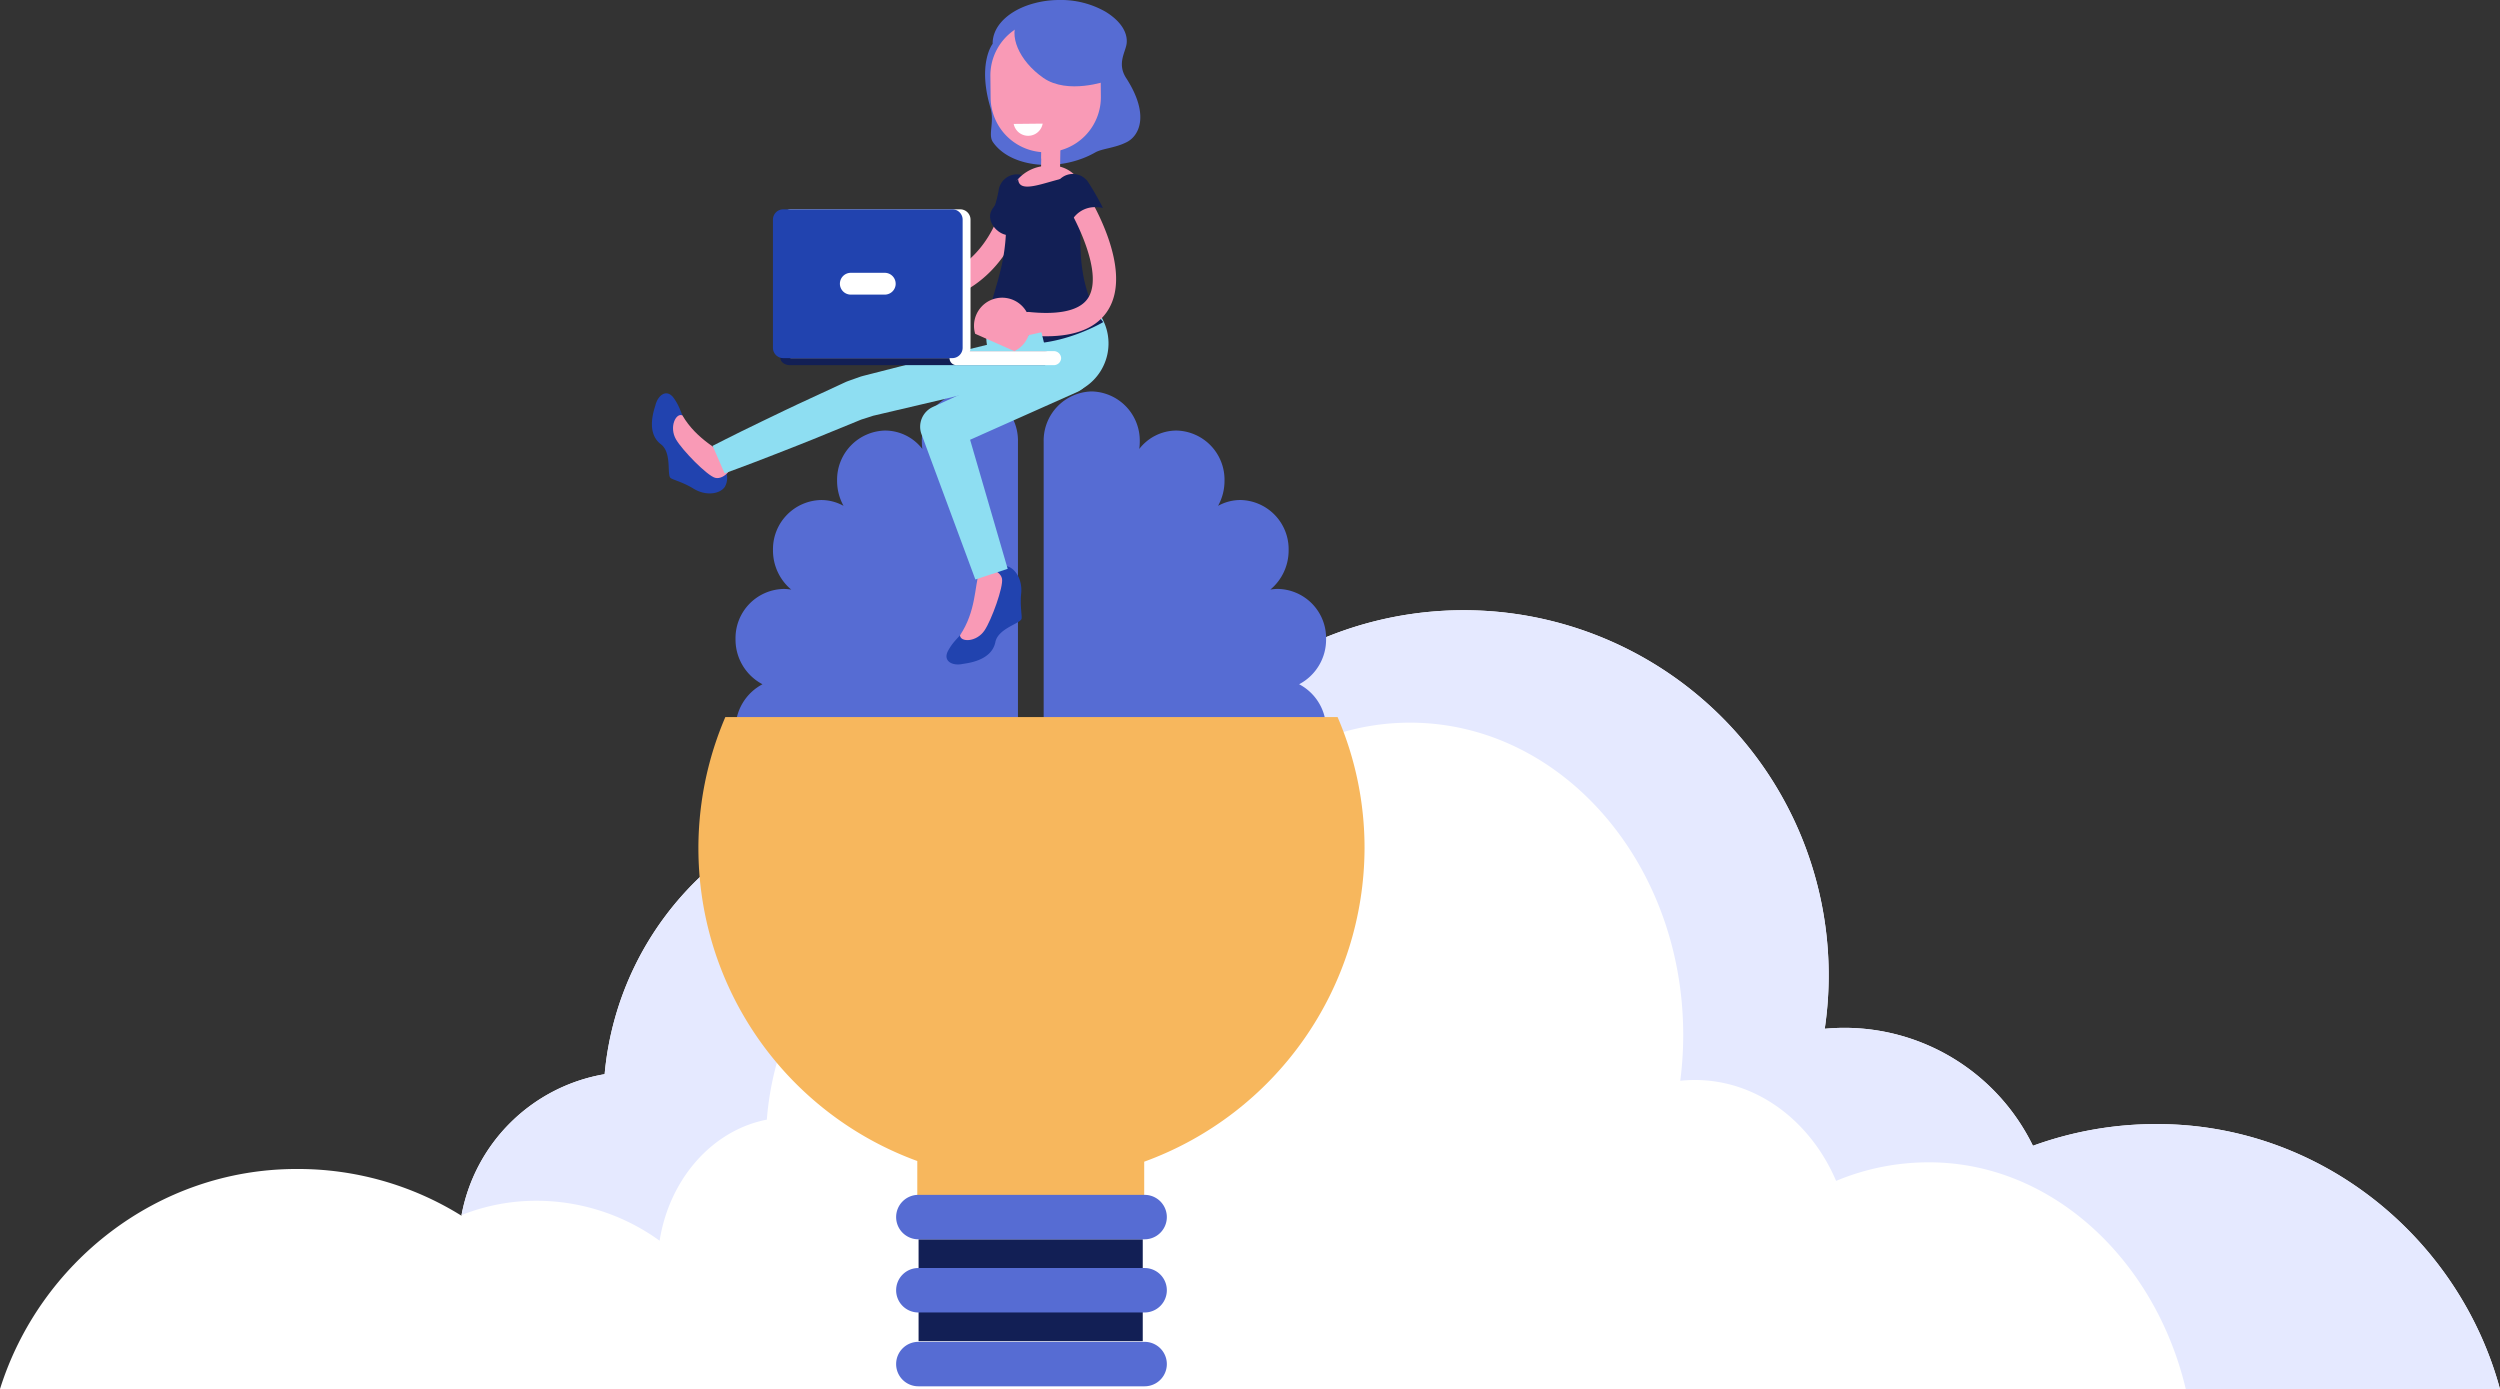 <svg id="Gruppe_874" data-name="Gruppe 874" xmlns="http://www.w3.org/2000/svg" xmlns:xlink="http://www.w3.org/1999/xlink" width="631.857" height="351.078" viewBox="0 0 631.857 351.078">
  <rect x="0" y="0" width="631.857" height="351.078" fill="#333333" stroke="none"/>
  <defs>
    <clipPath id="clip-path">
      <rect id="Rechteck_361" data-name="Rechteck 361" width="631.857" height="351.078" fill="none"/>
    </clipPath>
    <clipPath id="clip-path-3">
      <rect id="Rechteck_359" data-name="Rechteck 359" width="4.896" height="4.754" fill="none"/>
    </clipPath>
    <clipPath id="clip-path-4">
      <rect id="Rechteck_358" data-name="Rechteck 358" width="4.896" height="4.752" fill="none"/>
    </clipPath>
  </defs>
  <g id="Gruppe_881" data-name="Gruppe 881" clip-path="url(#clip-path)">
    <g id="Gruppe_880" data-name="Gruppe 880">
      <g id="Gruppe_879" data-name="Gruppe 879" clip-path="url(#clip-path)">
        <path id="Pfad_1579" data-name="Pfad 1579" d="M631.855,305.433c-10.33-38.132-45.217-66.974-86.694-66.974a91.057,91.057,0,0,0-31.354,5.488,53.039,53.039,0,0,0-47.685-29.813c-1.666,0-3.311.087-4.936.237a92.248,92.248,0,0,0-179.254-41.194,78.5,78.5,0,0,0-129.115,52.674,44.373,44.373,0,0,0-36.2,35.758,78.109,78.109,0,0,0-41.66-11.8c-35.2,0-64.98,23.749-74.962,55.627Z" transform="translate(0 45.644)" fill="#fff"/>
        <path id="Pfad_1580" data-name="Pfad 1580" d="M510.64,238.46a91.1,91.1,0,0,0-31.355,5.485A53.034,53.034,0,0,0,431.6,214.137c-1.666,0-3.309.087-4.934.236A92.248,92.248,0,0,0,247.412,173.18,78.5,78.5,0,0,0,118.3,225.849a44.38,44.38,0,0,0-36.163,35.606A51.1,51.1,0,0,1,101,257.837a53.2,53.2,0,0,1,31.188,10.1c2.487-15.656,13.348-27.932,27.1-30.6,2.693-34.253,27.864-61.125,58.537-61.125,14.55,0,27.857,6.049,38.126,16.055,8.8-32.024,34.968-55.264,65.893-55.264,38.137,0,69.056,35.339,69.056,78.925a90.92,90.92,0,0,1-.749,11.588,34.493,34.493,0,0,1,3.691-.2c15.69,0,29.253,10.4,35.7,25.5a60.637,60.637,0,0,1,23.474-4.691c31.053,0,57.168,24.674,64.9,57.3h79.409C587,267.3,552.116,238.46,510.64,238.46" transform="translate(34.523 45.644)" fill="#e5e9ff"/>
        <path id="Pfad_1581" data-name="Pfad 1581" d="M197.859,69.655a12.427,12.427,0,0,1,12.148,12.686,13.491,13.491,0,0,1-.129,1.852,11.927,11.927,0,0,1,9.4-4.652,12.428,12.428,0,0,1,12.148,12.685,13.049,13.049,0,0,1-1.631,6.347,11.693,11.693,0,0,1,5.687-1.477,12.426,12.426,0,0,1,12.148,12.686,12.874,12.874,0,0,1-4.617,9.954,11.811,11.811,0,0,1,1.939-.166A12.427,12.427,0,0,1,257.1,132.259a12.744,12.744,0,0,1-6.815,11.4,12.743,12.743,0,0,1,6.815,11.4,12.423,12.423,0,0,1-12.147,12.685,11.422,11.422,0,0,1-1.271-.071,12.916,12.916,0,0,1,3.95,9.363,12.426,12.426,0,0,1-12.148,12.688,11.733,11.733,0,0,1-5.423-1.334,13.055,13.055,0,0,1,1.366,5.839,12.428,12.428,0,0,1-12.148,12.686A11.927,11.927,0,0,1,210,202.412a12.119,12.119,0,0,1-24.209.909l-.072-.023V82.341a12.427,12.427,0,0,1,12.145-12.686" transform="translate(78.061 29.278)" fill="#566cd3"/>
        <path id="Pfad_1582" data-name="Pfad 1582" d="M190.122,69.655a12.429,12.429,0,0,0-12.148,12.686,13.491,13.491,0,0,0,.129,1.852,11.927,11.927,0,0,0-9.4-4.652,12.427,12.427,0,0,0-12.148,12.685,13.065,13.065,0,0,0,1.631,6.347A11.69,11.69,0,0,0,152.5,97.1a12.425,12.425,0,0,0-12.147,12.686,12.871,12.871,0,0,0,4.619,9.954,11.815,11.815,0,0,0-1.94-.166,12.428,12.428,0,0,0-12.148,12.688,12.745,12.745,0,0,0,6.816,11.4,12.744,12.744,0,0,0-6.816,11.4,12.424,12.424,0,0,0,12.148,12.685,11.422,11.422,0,0,0,1.271-.071,12.916,12.916,0,0,0-3.95,9.363A12.426,12.426,0,0,0,152.5,189.725a11.734,11.734,0,0,0,5.424-1.334,13.036,13.036,0,0,0-1.366,5.839,12.427,12.427,0,0,0,12.148,12.686,11.932,11.932,0,0,0,9.28-4.505,12.117,12.117,0,0,0,24.207.909l.074-.023V82.341a12.427,12.427,0,0,0-12.145-12.686" transform="translate(55.014 29.278)" fill="#566cd3"/>
        <path id="Pfad_1583" data-name="Pfad 1583" d="M285.829,127.605H131.082A84.139,84.139,0,0,0,179.6,239.8v13.746h57.351V239.974a84.579,84.579,0,0,0,55.69-79.247,83.514,83.514,0,0,0-6.813-33.122" transform="translate(52.238 53.636)" fill="#f7b75d"/>
        <rect id="Rechteck_357" data-name="Rechteck 357" width="56.657" height="25.753" transform="translate(232.164 313.225)" fill="#121f55"/>
        <path id="Pfad_1584" data-name="Pfad 1584" d="M159.464,244.393h0a5.616,5.616,0,0,0,5.616,5.62h57.185a5.617,5.617,0,0,0,0-11.235H165.08a5.615,5.615,0,0,0-5.616,5.615" transform="translate(67.027 100.365)" fill="#566cd3"/>
        <path id="Pfad_1585" data-name="Pfad 1585" d="M159.464,218.237h0a5.616,5.616,0,0,0,5.616,5.617h57.185a5.616,5.616,0,1,0,0-11.232H165.08a5.614,5.614,0,0,0-5.616,5.615" transform="translate(67.027 89.371)" fill="#566cd3"/>
        <path id="Pfad_1586" data-name="Pfad 1586" d="M159.464,231.258h0a5.613,5.613,0,0,0,5.616,5.616h57.185a5.616,5.616,0,1,0,0-11.232H165.08a5.615,5.615,0,0,0-5.616,5.616" transform="translate(67.027 94.844)" fill="#566cd3"/>
        <path id="Pfad_1587" data-name="Pfad 1587" d="M177.264,35.893c-1.294-1.873.467-5-.632-8.721-3.314-11.216.574-16.1.574-16.1-.067-4.12,3.395-7.732,8.565-9.638A24.409,24.409,0,0,1,193.977,0a22.75,22.75,0,0,1,11.7,2.929c3.282,1.977,5.67,4.794,5.407,7.918-.185,2.211-2.559,5.133-.142,8.87,5.965,9.212,3.379,14.526.207,16.176-2.922,1.521-6.282,1.645-8,2.628-8.789,5.021-21.3,4.028-25.89-2.628" transform="translate(73.681 0)" fill="#566cd3"/>
        <path id="Pfad_1588" data-name="Pfad 1588" d="M159.807,63.41a56,56,0,0,1-6.291-1.094,2.949,2.949,0,1,1,1.331-5.745c10.076,2.334,18.329,1.335,24.528-2.964,9.461-6.566,11.145-18.683,11.162-18.807a2.947,2.947,0,0,1,5.845.764c-.077.6-2.061,14.848-13.647,22.886-6.22,4.318-13.912,5.977-22.928,4.96" transform="translate(63.567 13.552)" fill="#f99ab6"/>
        <path id="Pfad_1589" data-name="Pfad 1589" d="M178.409,39.824a8.247,8.247,0,0,0-1.628.16,28.867,28.867,0,0,0,1.308-4.9,4.7,4.7,0,0,1,4.66-4.064,5.185,5.185,0,0,1,.577.036,4.678,4.678,0,0,1,4.028,5.241,38.036,38.036,0,0,1-2.26,8.131,6.759,6.759,0,0,0-6.685-4.608" transform="translate(74.306 13.04)" fill="#121f55"/>
        <path id="Pfad_1590" data-name="Pfad 1590" d="M182.376,37.989a3.252,3.252,0,0,1-.927-5.154,10.291,10.291,0,0,1,7.469-3.322l.761-.03a8.183,8.183,0,0,1,6.545,2.879c-1.25,3.876-9.756,7.194-13.848,5.627" transform="translate(75.889 12.39)" fill="#f99ab6"/>
        <path id="Pfad_1591" data-name="Pfad 1591" d="M185.4,25.75l-.068,3.329-.121,6.252,4.8.088.149-7.991.065-3.1a7.981,7.981,0,0,1-4.828,1.42" transform="translate(77.85 10.227)" fill="#f99ab6"/>
        <g id="Gruppe_878" data-name="Gruppe 878" transform="translate(263.184 35.349)" style="mix-blend-mode: multiply;isolation: isolate">
          <g id="Gruppe_877" data-name="Gruppe 877">
            <g id="Gruppe_876" data-name="Gruppe 876" clip-path="url(#clip-path-3)">
              <g id="Gruppe_875" data-name="Gruppe 875" transform="translate(0.001 0.001)">
                <g id="Gruppe_874-2" data-name="Gruppe 874" clip-path="url(#clip-path-4)">
                  <path id="Pfad_1592" data-name="Pfad 1592" d="M185.366,26.31,185.3,29.64a8.331,8.331,0,0,0,4.845-2.271l.051-2.481a7.954,7.954,0,0,1-4.828,1.422" transform="translate(-185.299 -24.889)" fill="#f99ab6"/>
                </g>
              </g>
            </g>
          </g>
        </g>
        <path id="Pfad_1593" data-name="Pfad 1593" d="M190.368,36.967h0a13.93,13.93,0,0,0,13.791-14.074l-.055-5.48a13.934,13.934,0,1,0-27.867.283l.057,5.48a13.933,13.933,0,0,0,14.074,13.791" transform="translate(74.077 1.523)" fill="#f99ab6"/>
        <path id="Pfad_1594" data-name="Pfad 1594" d="M175.714,62.053c-1.622,7.122,7.2,14.208,14.317,15.828A13.222,13.222,0,1,0,195.9,52.1c-7.12-1.621-18.568,2.836-20.189,9.956" transform="translate(73.775 21.758)" fill="#8edef2"/>
        <path id="Pfad_1595" data-name="Pfad 1595" d="M187.705,22a3.724,3.724,0,0,1-7.32.075Z" transform="translate(75.821 9.246)" fill="#fffeff"/>
        <path id="Pfad_1596" data-name="Pfad 1596" d="M176.363,39.716c-.9,2.5,1.6,5.536,4.241,5.822s5.845-3.153,6.134-5.788-3.643-8.413-5.123-6.214c-1.413,2.092-4.478,4.047-5.252,6.18" transform="translate(74.051 13.89)" fill="#121f55"/>
        <path id="Pfad_1597" data-name="Pfad 1597" d="M198.321,31.518a8.185,8.185,0,0,1,1.956,4.927s-4.289,20.751,4.768,31.726c0,0-16.349,9.8-29.483,3.18,0-9.4,5.747-15.893,4.84-31.125a10.85,10.85,0,0,1,3.143-8.234c.121,4.842,10.087-.989,14.776-.474" transform="translate(73.794 13.234)" fill="#121f55"/>
        <path id="Pfad_1598" data-name="Pfad 1598" d="M183.425,100.728a4.431,4.431,0,0,0-4.145,2.234c-1.67,3.163-1.915,6.745-5.079,12.056-2.155,3.62-3.764,4.152-5.369,7.123-1.376,2.551.959,3.88,3.591,3.36,1.028-.2,7.38-.712,8.354-5.539.712-3.53,6.424-4.687,6.63-5.954.125-.77-.422-3.253-.109-6.349.383-3.791-1.77-6.661-3.873-6.931" transform="translate(70.794 42.326)" fill="#2143af"/>
        <path id="Pfad_1599" data-name="Pfad 1599" d="M177.02,116.807c1.767-2.611,4.828-11.05,4.423-13.107-.477-2.413-5.153-3.424-5.808-1.442-1.118,3.4-.763,9.743-4.806,15.761.053,1.775,4.129,1.825,6.191-1.213" transform="translate(71.804 42.54)" fill="#f99ab6"/>
        <path id="Pfad_1600" data-name="Pfad 1600" d="M134.446,93.6a4.433,4.433,0,0,0-.21-4.7c-2.125-2.878-5.245-4.657-8.651-9.812-2.325-3.514-2.1-5.2-4.082-7.933-1.7-2.346-3.91-.822-4.591,1.774-.261,1.014-2.562,6.958,1.364,9.932,2.869,2.172,1.429,7.822,2.481,8.559.641.446,3.112,1.034,5.762,2.659,3.251,1.991,6.772,1.3,7.927-.476" transform="translate(48.76 29.421)" fill="#2143af"/>
        <path id="Pfad_1601" data-name="Pfad 1601" d="M120.538,80.046c1.581,2.724,7.856,9.148,9.881,9.678,2.38.618,5.322-3.156,3.822-4.6-2.575-2.487-8.445-4.924-12.107-11.179-1.622-.726-3.44,2.923-1.6,6.1" transform="translate(50.34 31.042)" fill="#f99ab6"/>
        <path id="Pfad_1602" data-name="Pfad 1602" d="M166.915,76.862l.23-.107,31.223-14.341A5.9,5.9,0,1,1,203.29,73.13l-.06.028-26.87,11.98,9.5,32.619-8.167,2.7L164.081,83.744a5.488,5.488,0,0,1,2.834-6.881" transform="translate(68.824 26.008)" fill="#8edef2"/>
        <path id="Pfad_1603" data-name="Pfad 1603" d="M188.383,71.438a47.56,47.56,0,0,1-4.853-.266,2.949,2.949,0,0,1,.606-5.866c5.44.561,12.449.379,14.915-3.663,3.892-6.377-3.456-20.424-6.335-24.839a2.948,2.948,0,0,1,4.938-3.221c1.345,2.061,12.946,20.45,6.43,31.129-2.726,4.47-8,6.724-15.7,6.725" transform="translate(76.031 13.553)" fill="#f99ab6"/>
        <path id="Pfad_1604" data-name="Pfad 1604" d="M203.883,19.8s-9.88,3.531-16.05-.761S178.846,8.127,181.54,4.252s9.878-3.53,16.051.761S203.883,19.8,203.883,19.8" transform="translate(75.877 0.655)" fill="#566cd3"/>
        <path id="Pfad_1605" data-name="Pfad 1605" d="M209.908,59.122s-5.339,1.177-13.316,3.071l-13.61,3.318c-4.965,1.27-10.262,2.626-15.557,3.983L165.441,70l-.5.128-.124.033-.548.156-.243.084-.962.339-1.92.685-.119.043-.469.183-.058.024-.227.107-.46.214-.919.426c-2.442,1.132-4.846,2.246-7.171,3.321-2.321,1.092-4.582,2.1-6.691,3.135-2.119,1.02-4.119,1.984-5.97,2.873-3.706,1.76-6.752,3.319-8.9,4.379l-3.356,1.707,3.03,6.953s1.285-.473,3.535-1.3c2.24-.851,5.454-2.021,9.265-3.539,1.912-.749,3.978-1.561,6.168-2.417,2.2-.841,4.473-1.811,6.85-2.772s4.822-1.97,7.315-2.99l.936-.385.467-.19.236-.1.061-.024c.1-.04-.757.294-.381.148l.033-.007.119-.04,1.942-.615.972-.32.243-.078.033-.013c.1-.028-.787.229-.4.116l.063-.013.125-.031.5-.116,2-.47c5.321-1.247,10.641-2.5,15.631-3.67,4.977-1.227,9.62-2.376,13.6-3.355,7.947-2.014,13.225-3.443,13.225-3.443Z" transform="translate(53.302 24.851)" fill="#8edef2"/>
        <path id="Pfad_1606" data-name="Pfad 1606" d="M207.3,64.254a1.77,1.77,0,0,0-1.774-1.771h-64.21c-1.344,0-2.444.8-2.444,1.77s1.1,1.775,2.444,1.775h64.21a1.773,1.773,0,0,0,1.774-1.774" transform="translate(58.373 26.263)" fill="#121f55"/>
        <path id="Pfad_1607" data-name="Pfad 1607" d="M197.172,64.253a1.848,1.848,0,0,1-1.91,1.775H170.879a1.778,1.778,0,1,1,0-3.545h24.383a1.847,1.847,0,0,1,1.91,1.77" transform="translate(71.022 26.263)" fill="#fff"/>
        <path id="Pfad_1608" data-name="Pfad 1608" d="M138.945,39.86V72.242a2.613,2.613,0,0,0,2.612,2.612h42.721a2.612,2.612,0,0,0,2.612-2.612V39.86a2.61,2.61,0,0,0-2.612-2.611H141.557a2.611,2.611,0,0,0-2.612,2.611" transform="translate(58.402 15.657)" fill="#fff"/>
        <path id="Pfad_1609" data-name="Pfad 1609" d="M137.542,39.86V72.242a2.611,2.611,0,0,0,2.608,2.612h42.725a2.613,2.613,0,0,0,2.612-2.612V39.86a2.611,2.611,0,0,0-2.612-2.611H140.15a2.609,2.609,0,0,0-2.608,2.611" transform="translate(57.813 15.657)" fill="#2143af"/>
        <path id="Pfad_1610" data-name="Pfad 1610" d="M163.548,51.3h0a2.755,2.755,0,0,0-2.753-2.754h-8.582a2.755,2.755,0,0,0,0,5.511H160.8a2.756,2.756,0,0,0,2.753-2.757" transform="translate(62.823 20.406)" fill="#fff"/>
        <path id="Pfad_1611" data-name="Pfad 1611" d="M198.129,39.317A6.733,6.733,0,0,0,191.5,43.8a53.59,53.59,0,0,0-3.076-5.541,4.674,4.674,0,1,1,7.83-5.1,68.091,68.091,0,0,1,3.62,6.352,8.146,8.146,0,0,0-1.744-.187" transform="translate(78.881 13.042)" fill="#121f55"/>
        <path id="Pfad_1612" data-name="Pfad 1612" d="M173.928,57.209a7.078,7.078,0,0,0-.314,4.885l9.915,4.386a7.108,7.108,0,1,0-9.6-9.27" transform="translate(72.852 22.266)" fill="#f99ab6"/>
      </g>
    </g>
  </g>
</svg>
